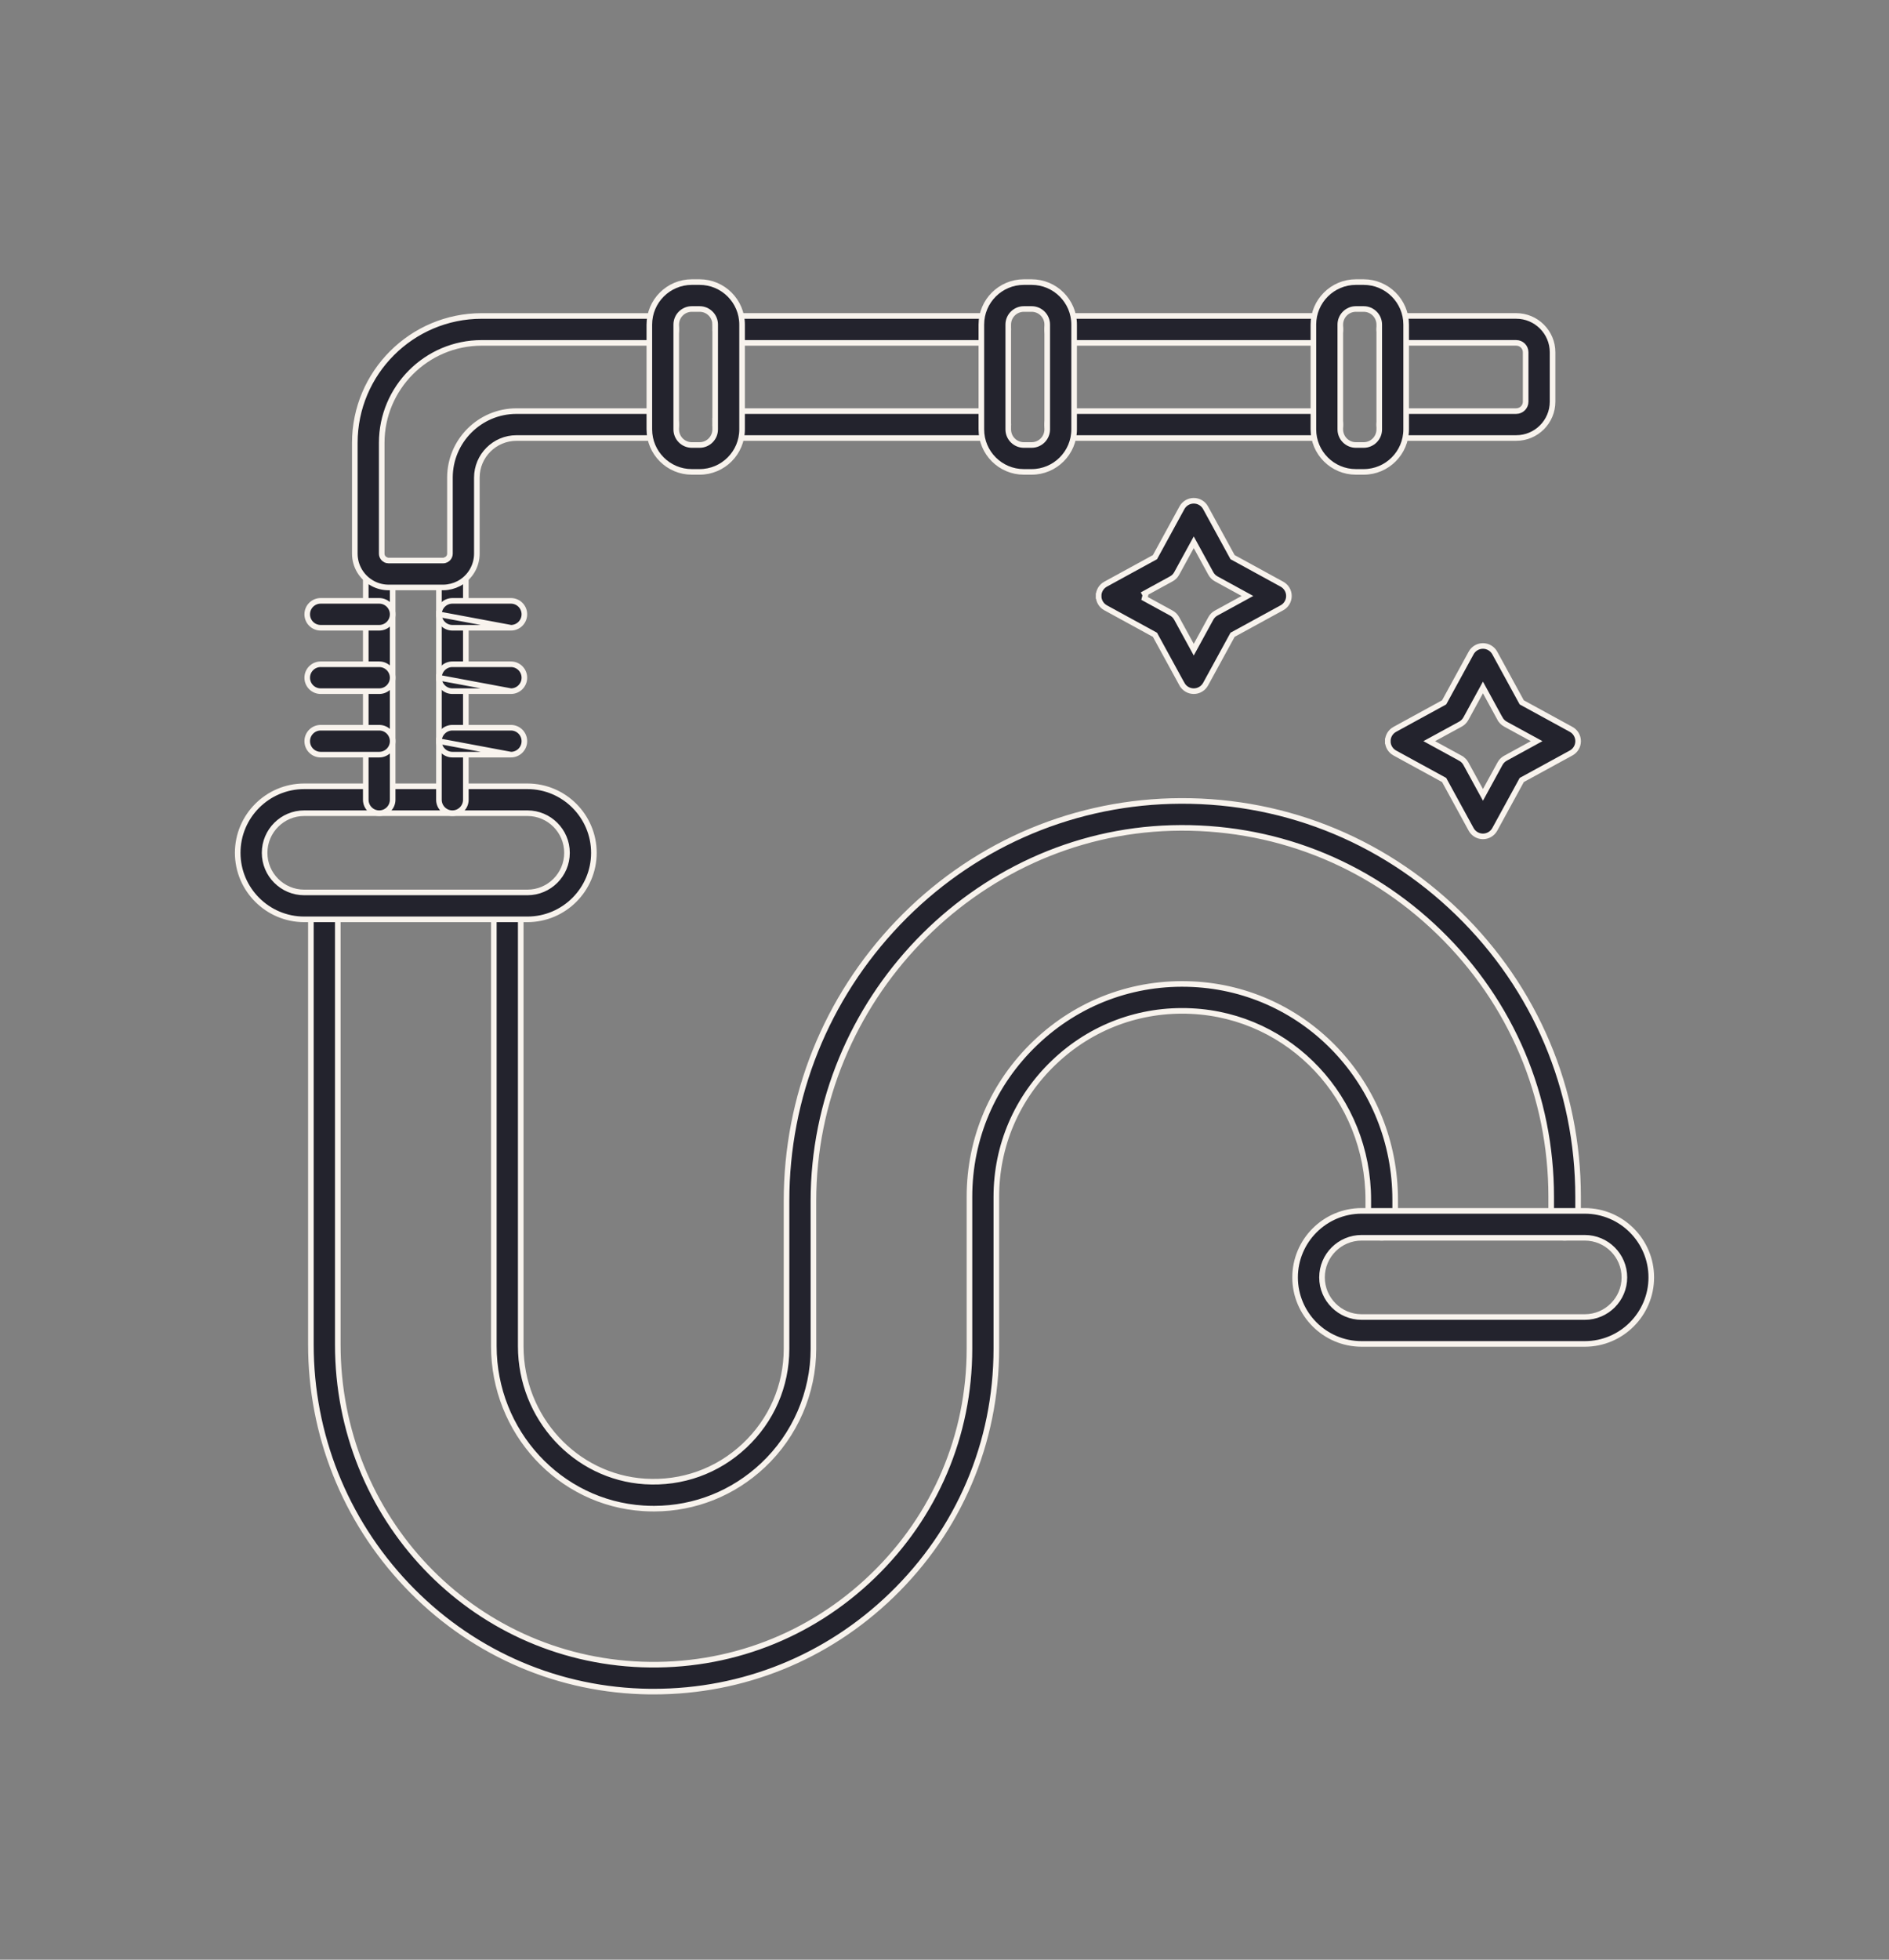 <svg xmlns="http://www.w3.org/2000/svg" width="135" height="140" viewBox="0 0 135 140" fill="none"><rect x="0" y="0" width="135" height="140" fill="#808080" stroke="none"/><path d="M46.722 120.848V120.848C46.416 120.848 46.113 120.844 45.806 120.832L45.806 120.832C39.429 120.6 33.478 117.897 29.05 113.221C24.644 108.567 22.218 102.475 22.218 96.062V64.717C22.218 64.186 22.647 63.756 23.179 63.756C23.71 63.756 24.141 64.186 24.141 64.717V96.062C24.141 108.43 33.685 118.468 45.876 118.911L45.876 118.911C52.057 119.133 57.915 116.893 62.368 112.597C66.826 108.299 69.284 102.53 69.284 96.354V85.504C69.284 81.31 70.96 77.403 74.003 74.501L74.003 74.501C77.042 71.599 81.029 70.111 85.226 70.31L85.226 70.31C93.345 70.692 99.708 77.454 99.708 85.714V87.466C99.708 87.996 99.278 88.427 98.747 88.427C98.215 88.427 97.786 87.996 97.786 87.466V85.714C97.786 78.491 92.231 72.565 85.135 72.232C81.468 72.058 77.983 73.358 75.328 75.891C72.67 78.427 71.204 81.842 71.204 85.504V96.355C71.204 103.056 68.54 109.317 63.702 113.981L63.702 113.981C59.088 118.431 53.09 120.848 46.722 120.848Z" fill="#23232D" stroke="#F8F3ED" stroke-width="0.4"></path><path d="M54.52 104.685C52.388 106.683 49.665 107.765 46.776 107.778H46.724C46.474 107.778 46.222 107.77 45.97 107.754C39.986 107.376 35.293 102.289 35.293 96.169V64.718C35.293 64.187 35.722 63.757 36.254 63.757C36.785 63.757 37.215 64.187 37.215 64.718V96.169C37.215 101.271 41.11 105.519 46.092 105.835L46.092 105.835C48.742 106.001 51.27 105.097 53.203 103.283C55.141 101.465 56.21 99.005 56.21 96.357L56.21 85.799C56.21 78.358 59.041 71.301 64.181 65.928C69.347 60.531 76.269 57.442 83.673 57.23C91.378 57.014 98.665 59.85 104.198 65.226C109.734 70.608 112.78 77.808 112.78 85.504V87.466C112.78 87.997 112.35 88.427 111.819 88.427C111.288 88.427 110.858 87.997 110.858 87.466V85.504C110.858 78.333 108.017 71.62 102.857 66.607C97.701 61.595 90.907 58.952 83.726 59.153L83.726 59.153C69.609 59.555 58.132 71.511 58.132 85.799L58.133 96.357C58.133 99.495 56.815 102.531 54.52 104.685Z" fill="#23232D" stroke="#F8F3ED" stroke-width="0.4"></path><path d="M21.74 58.095C20.18 58.095 18.911 59.364 18.911 60.926C18.911 62.486 20.179 63.755 21.74 63.755H37.692C39.252 63.755 40.521 62.486 40.521 60.926C40.521 59.364 39.252 58.095 37.692 58.095H21.74ZM37.692 65.678H21.74C19.121 65.678 16.988 63.545 16.988 60.926C16.988 58.305 19.12 56.173 21.74 56.173H37.692C40.311 56.173 42.443 58.305 42.443 60.926C42.443 63.546 40.311 65.678 37.692 65.678Z" fill="#23232D" stroke="#F8F3ED" stroke-width="0.4"></path><path d="M97.308 88.428C95.748 88.428 94.479 89.696 94.479 91.257C94.479 92.818 95.748 94.088 97.308 94.088H113.26C114.82 94.088 116.089 92.819 116.089 91.257C116.089 89.696 114.82 88.428 113.26 88.428H97.308ZM113.26 96.01H97.308C94.689 96.01 92.556 93.878 92.556 91.257C92.556 88.637 94.689 86.505 97.308 86.505H113.26C115.879 86.505 118.011 88.637 118.011 91.257C118.011 93.878 115.879 96.01 113.26 96.01C113.26 96.01 113.26 96.01 113.26 96.01Z" fill="#23232D" stroke="#F8F3ED" stroke-width="0.4"></path><path d="M31.369 40.843V40.843C31.369 40.31 31.799 39.882 32.331 39.882C32.861 39.882 33.292 40.31 33.292 40.843V40.843L33.292 57.134C33.292 57.664 32.861 58.095 32.331 58.095H32.331C31.8 58.095 31.369 57.664 31.369 57.134L31.369 40.843Z" fill="#23232D" stroke="#F8F3ED" stroke-width="0.4"></path><path d="M27.101 58.095C26.57 58.095 26.14 57.664 26.14 57.134V40.843C26.14 40.31 26.57 39.882 27.101 39.882C27.632 39.882 28.062 40.31 28.062 40.843V57.134C28.062 57.664 27.631 58.095 27.101 58.095Z" fill="#23232D" stroke="#F8F3ED" stroke-width="0.4"></path><path d="M36.514 53.911C37.045 53.911 37.475 53.482 37.475 52.949C37.475 52.419 37.045 51.988 36.514 51.988H32.331C31.8 51.988 31.37 52.419 31.369 52.949L36.514 53.911ZM36.514 53.911H32.331C31.8 53.911 31.369 53.482 31.369 52.95L36.514 53.911Z" fill="#23232D" stroke="#F8F3ED" stroke-width="0.4"></path><path d="M27.101 53.911H22.917C22.386 53.911 21.956 53.482 21.956 52.949C21.956 52.419 22.386 51.988 22.917 51.988H27.101C27.631 51.988 28.062 52.419 28.062 52.949C28.062 53.482 27.631 53.911 27.101 53.911Z" fill="#23232D" stroke="#F8F3ED" stroke-width="0.4"></path><path d="M36.514 49.377C37.045 49.377 37.475 48.947 37.475 48.416C37.475 47.886 37.045 47.455 36.514 47.455H32.331C31.8 47.455 31.37 47.885 31.369 48.416L36.514 49.377ZM36.514 49.377H32.331C31.8 49.377 31.369 48.947 31.369 48.416L36.514 49.377Z" fill="#23232D" stroke="#F8F3ED" stroke-width="0.4"></path><path d="M27.101 49.377H22.917C22.386 49.377 21.956 48.947 21.956 48.416C21.956 47.886 22.386 47.455 22.917 47.455H27.101C27.631 47.455 28.062 47.886 28.062 48.416C28.062 48.947 27.631 49.377 27.101 49.377Z" fill="#23232D" stroke="#F8F3ED" stroke-width="0.4"></path><path d="M36.514 44.847C37.045 44.847 37.475 44.417 37.475 43.886C37.475 43.354 37.045 42.925 36.514 42.925H32.331C31.8 42.925 31.37 43.353 31.369 43.886L36.514 44.847ZM36.514 44.847H32.331C31.8 44.847 31.369 44.416 31.369 43.886L36.514 44.847Z" fill="#23232D" stroke="#F8F3ED" stroke-width="0.4"></path><path d="M27.101 44.847H22.917C22.386 44.847 21.956 44.417 21.956 43.886C21.956 43.354 22.386 42.925 22.917 42.925H27.101C27.631 42.925 28.062 43.354 28.062 43.886C28.062 44.417 27.631 44.847 27.101 44.847Z" fill="#23232D" stroke="#F8F3ED" stroke-width="0.4"></path><path d="M52.074 31.292H71.095H71.096C71.627 31.292 72.057 30.862 72.057 30.331C72.057 29.8 71.627 29.37 71.096 29.37H52.073C51.543 29.37 51.112 29.8 51.112 30.331L52.074 31.292ZM52.074 31.292C51.543 31.292 51.112 30.862 51.112 30.331L52.074 31.292Z" fill="#23232D" stroke="#F8F3ED" stroke-width="0.4"></path><path d="M52.074 24.495H71.095H71.096C71.627 24.495 72.057 24.064 72.057 23.533C72.057 23.001 71.627 22.572 71.096 22.572H52.073C51.543 22.572 51.112 23.001 51.112 23.533L52.074 24.495ZM52.074 24.495C51.543 24.495 51.112 24.064 51.112 23.533L52.074 24.495Z" fill="#23232D" stroke="#F8F3ED" stroke-width="0.4"></path><path d="M110.956 28.696C110.956 30.127 109.792 31.291 108.362 31.292V31.292H108.359H99.534C99.004 31.292 98.573 30.861 98.573 30.331C98.573 29.8 99.004 29.369 99.534 29.369H108.359C108.732 29.369 109.033 29.068 109.033 28.696C109.033 28.696 109.033 28.696 109.033 28.696L109.033 25.166V25.166C109.033 24.794 108.731 24.494 108.359 24.494H99.535C99.004 24.494 98.573 24.063 98.573 23.532C98.573 23 99.004 22.571 99.535 22.571H108.36C109.791 22.571 110.956 23.736 110.956 25.166V25.166L110.956 28.696C110.956 28.696 110.956 28.696 110.956 28.696Z" fill="#23232D" stroke="#F8F3ED" stroke-width="0.4"></path><path d="M95.787 30.331V30.331C95.787 30.862 95.356 31.292 94.826 31.292H75.803C75.27 31.292 74.842 30.862 74.842 30.331C74.842 29.8 75.27 29.37 75.803 29.37H94.826C95.356 29.37 95.787 29.8 95.787 30.331Z" fill="#23232D" stroke="#F8F3ED" stroke-width="0.4"></path><path d="M95.787 23.533V23.533C95.787 24.064 95.356 24.495 94.826 24.495H75.803C75.27 24.495 74.842 24.064 74.842 23.533C74.842 23.001 75.27 22.572 75.803 22.572H94.826C95.356 22.572 95.787 23.001 95.787 23.533Z" fill="#23232D" stroke="#F8F3ED" stroke-width="0.4"></path><path d="M32.781 41.694C32.446 41.866 32.075 41.961 31.704 41.968H31.657H27.776C27.387 41.968 27.013 41.877 26.664 41.698C25.853 41.272 25.357 40.45 25.357 39.547V31.639C25.357 26.641 29.422 22.573 34.423 22.573H47.367C47.898 22.573 48.328 23.004 48.328 23.534C48.328 24.065 47.898 24.496 47.367 24.496H34.424C30.485 24.496 27.28 27.7 27.28 31.639V39.547C27.28 39.77 27.417 39.922 27.547 39.989C27.616 40.027 27.697 40.045 27.776 40.045H31.657C31.755 40.045 31.838 40.018 31.894 39.987C32.016 39.921 32.156 39.771 32.156 39.547V34.122C32.156 31.503 34.288 29.37 36.908 29.37H47.368C47.898 29.37 48.329 29.801 48.329 30.332C48.329 30.862 47.898 31.293 47.368 31.293H36.908C35.347 31.293 34.079 32.562 34.079 34.122V39.547C34.079 40.45 33.582 41.273 32.781 41.694Z" fill="#23232D" stroke="#F8F3ED" stroke-width="0.4"></path><path d="M51.112 23.188V23.188C51.112 22.574 50.613 22.075 49.998 22.075H49.442C48.828 22.075 48.328 22.574 48.328 23.188V30.676C48.328 31.291 48.827 31.79 49.441 31.79H49.998C50.612 31.79 51.111 31.291 51.111 30.676L51.112 23.188ZM53.034 23.188V23.188L53.034 30.676C53.034 32.35 51.672 33.712 49.998 33.712H49.442C47.768 33.712 46.406 32.35 46.406 30.676V23.188C46.406 21.514 47.767 20.152 49.441 20.152H49.998C51.672 20.152 53.034 21.515 53.034 23.188Z" fill="#23232D" stroke="#F8F3ED" stroke-width="0.4"></path><path d="M73.17 22.075C72.555 22.075 72.056 22.574 72.056 23.188V30.676C72.056 31.291 72.555 31.79 73.17 31.79H73.728C74.341 31.79 74.841 31.291 74.841 30.676V23.188C74.841 22.573 74.34 22.075 73.728 22.075H73.17ZM73.728 33.712H73.17C71.496 33.712 70.134 32.35 70.134 30.676V23.188C70.134 21.514 71.496 20.152 73.169 20.152H73.728C75.402 20.152 76.764 21.515 76.764 23.188V30.676C76.764 32.35 75.402 33.712 73.728 33.712C73.728 33.712 73.728 33.712 73.728 33.712Z" fill="#23232D" stroke="#F8F3ED" stroke-width="0.4"></path><path d="M95.787 23.188V23.188L95.787 30.676C95.787 31.291 96.285 31.79 96.9 31.79H97.457C98.071 31.79 98.57 31.291 98.57 30.676V23.188C98.57 22.574 98.071 22.075 97.457 22.075H96.9C96.285 22.075 95.787 22.574 95.787 23.188ZM93.864 23.188V23.188C93.864 21.514 95.226 20.152 96.9 20.152H97.457C99.13 20.152 100.492 21.514 100.492 23.188V30.676C100.492 32.35 99.13 33.712 97.457 33.712H96.9C95.226 33.712 93.864 32.35 93.864 30.676L93.864 23.188Z" fill="#23232D" stroke="#F8F3ED" stroke-width="0.4"></path><path d="M102.464 52.773L102.143 52.948L102.464 53.124L104.378 54.17L104.378 54.171C104.538 54.258 104.671 54.392 104.76 54.553C104.76 54.553 104.76 54.553 104.76 54.553L105.806 56.466L105.982 56.787L106.157 56.466L107.203 54.553C107.203 54.553 107.203 54.553 107.203 54.553C107.292 54.392 107.424 54.259 107.585 54.17L107.585 54.17L109.497 53.124L109.817 52.948L109.497 52.773L107.585 51.729L107.585 51.729C107.424 51.641 107.292 51.507 107.203 51.346C107.203 51.346 107.202 51.346 107.202 51.346L106.157 49.433L105.981 49.112L105.806 49.433L104.76 51.346C104.76 51.346 104.76 51.346 104.76 51.346C104.67 51.507 104.538 51.641 104.377 51.729L102.464 52.773ZM103.236 55.774L103.208 55.722L103.156 55.694L99.68 53.793L99.68 53.793C99.371 53.625 99.18 53.301 99.18 52.949H98.98L99.18 52.949C99.18 52.598 99.371 52.275 99.68 52.106L99.68 52.106L103.156 50.205L103.208 50.176L103.236 50.125L105.137 46.648C105.137 46.647 105.137 46.647 105.137 46.647C105.305 46.34 105.629 46.148 105.981 46.148C106.331 46.148 106.655 46.34 106.824 46.647C106.824 46.647 106.824 46.647 106.824 46.647L108.725 50.125L108.753 50.176L108.805 50.205L112.283 52.106L112.283 52.106C112.591 52.274 112.782 52.598 112.782 52.949C112.782 53.302 112.591 53.625 112.283 53.793L112.283 53.793L108.805 55.694L108.754 55.722L108.726 55.774L106.825 59.252C106.825 59.252 106.825 59.252 106.825 59.252C106.656 59.559 106.332 59.751 105.982 59.751H105.982C105.629 59.751 105.305 59.559 105.137 59.252C105.137 59.252 105.137 59.252 105.137 59.252L103.236 55.774Z" fill="#23232D" stroke="#F8F3ED" stroke-width="0.4"></path><path d="M81.798 42.4L81.859 42.511L81.798 42.751L83.709 43.797C83.709 43.797 83.709 43.797 83.709 43.797C83.872 43.886 84.005 44.018 84.09 44.178L84.091 44.179L85.138 46.092L85.313 46.413L85.489 46.092L86.535 44.179L86.535 44.179C86.623 44.017 86.755 43.885 86.917 43.797L86.917 43.797L88.831 42.751L89.151 42.575L88.831 42.4L86.918 41.353C86.755 41.265 86.624 41.133 86.535 40.971C86.535 40.971 86.535 40.971 86.535 40.971L85.489 39.06L85.313 38.739L85.138 39.06L84.092 40.971L84.092 40.971L84.091 40.973C84.005 41.133 83.872 41.265 83.71 41.353L83.709 41.354L81.798 42.4ZM84.471 48.877L84.47 48.877L82.569 45.401L82.541 45.349L82.49 45.321L79.012 43.42L79.012 43.42C78.704 43.252 78.513 42.928 78.513 42.575H78.313L78.513 42.576C78.513 42.225 78.704 41.901 79.012 41.733L79.012 41.733L82.49 39.831L82.541 39.803L82.569 39.752L84.47 36.274L84.47 36.274C84.639 35.966 84.962 35.775 85.313 35.775C85.666 35.775 85.989 35.966 86.157 36.274L86.157 36.274L88.059 39.752L88.087 39.803L88.138 39.831L91.614 41.733L91.614 41.733C91.923 41.902 92.115 42.225 92.115 42.575C92.115 42.928 91.923 43.252 91.614 43.42L91.614 43.42L88.138 45.321L88.087 45.349L88.059 45.401L86.158 48.877L86.158 48.877C85.989 49.185 85.665 49.377 85.313 49.377C84.963 49.377 84.639 49.185 84.471 48.877Z" fill="#23232D" stroke="#F8F3ED" stroke-width="0.4"></path></svg>